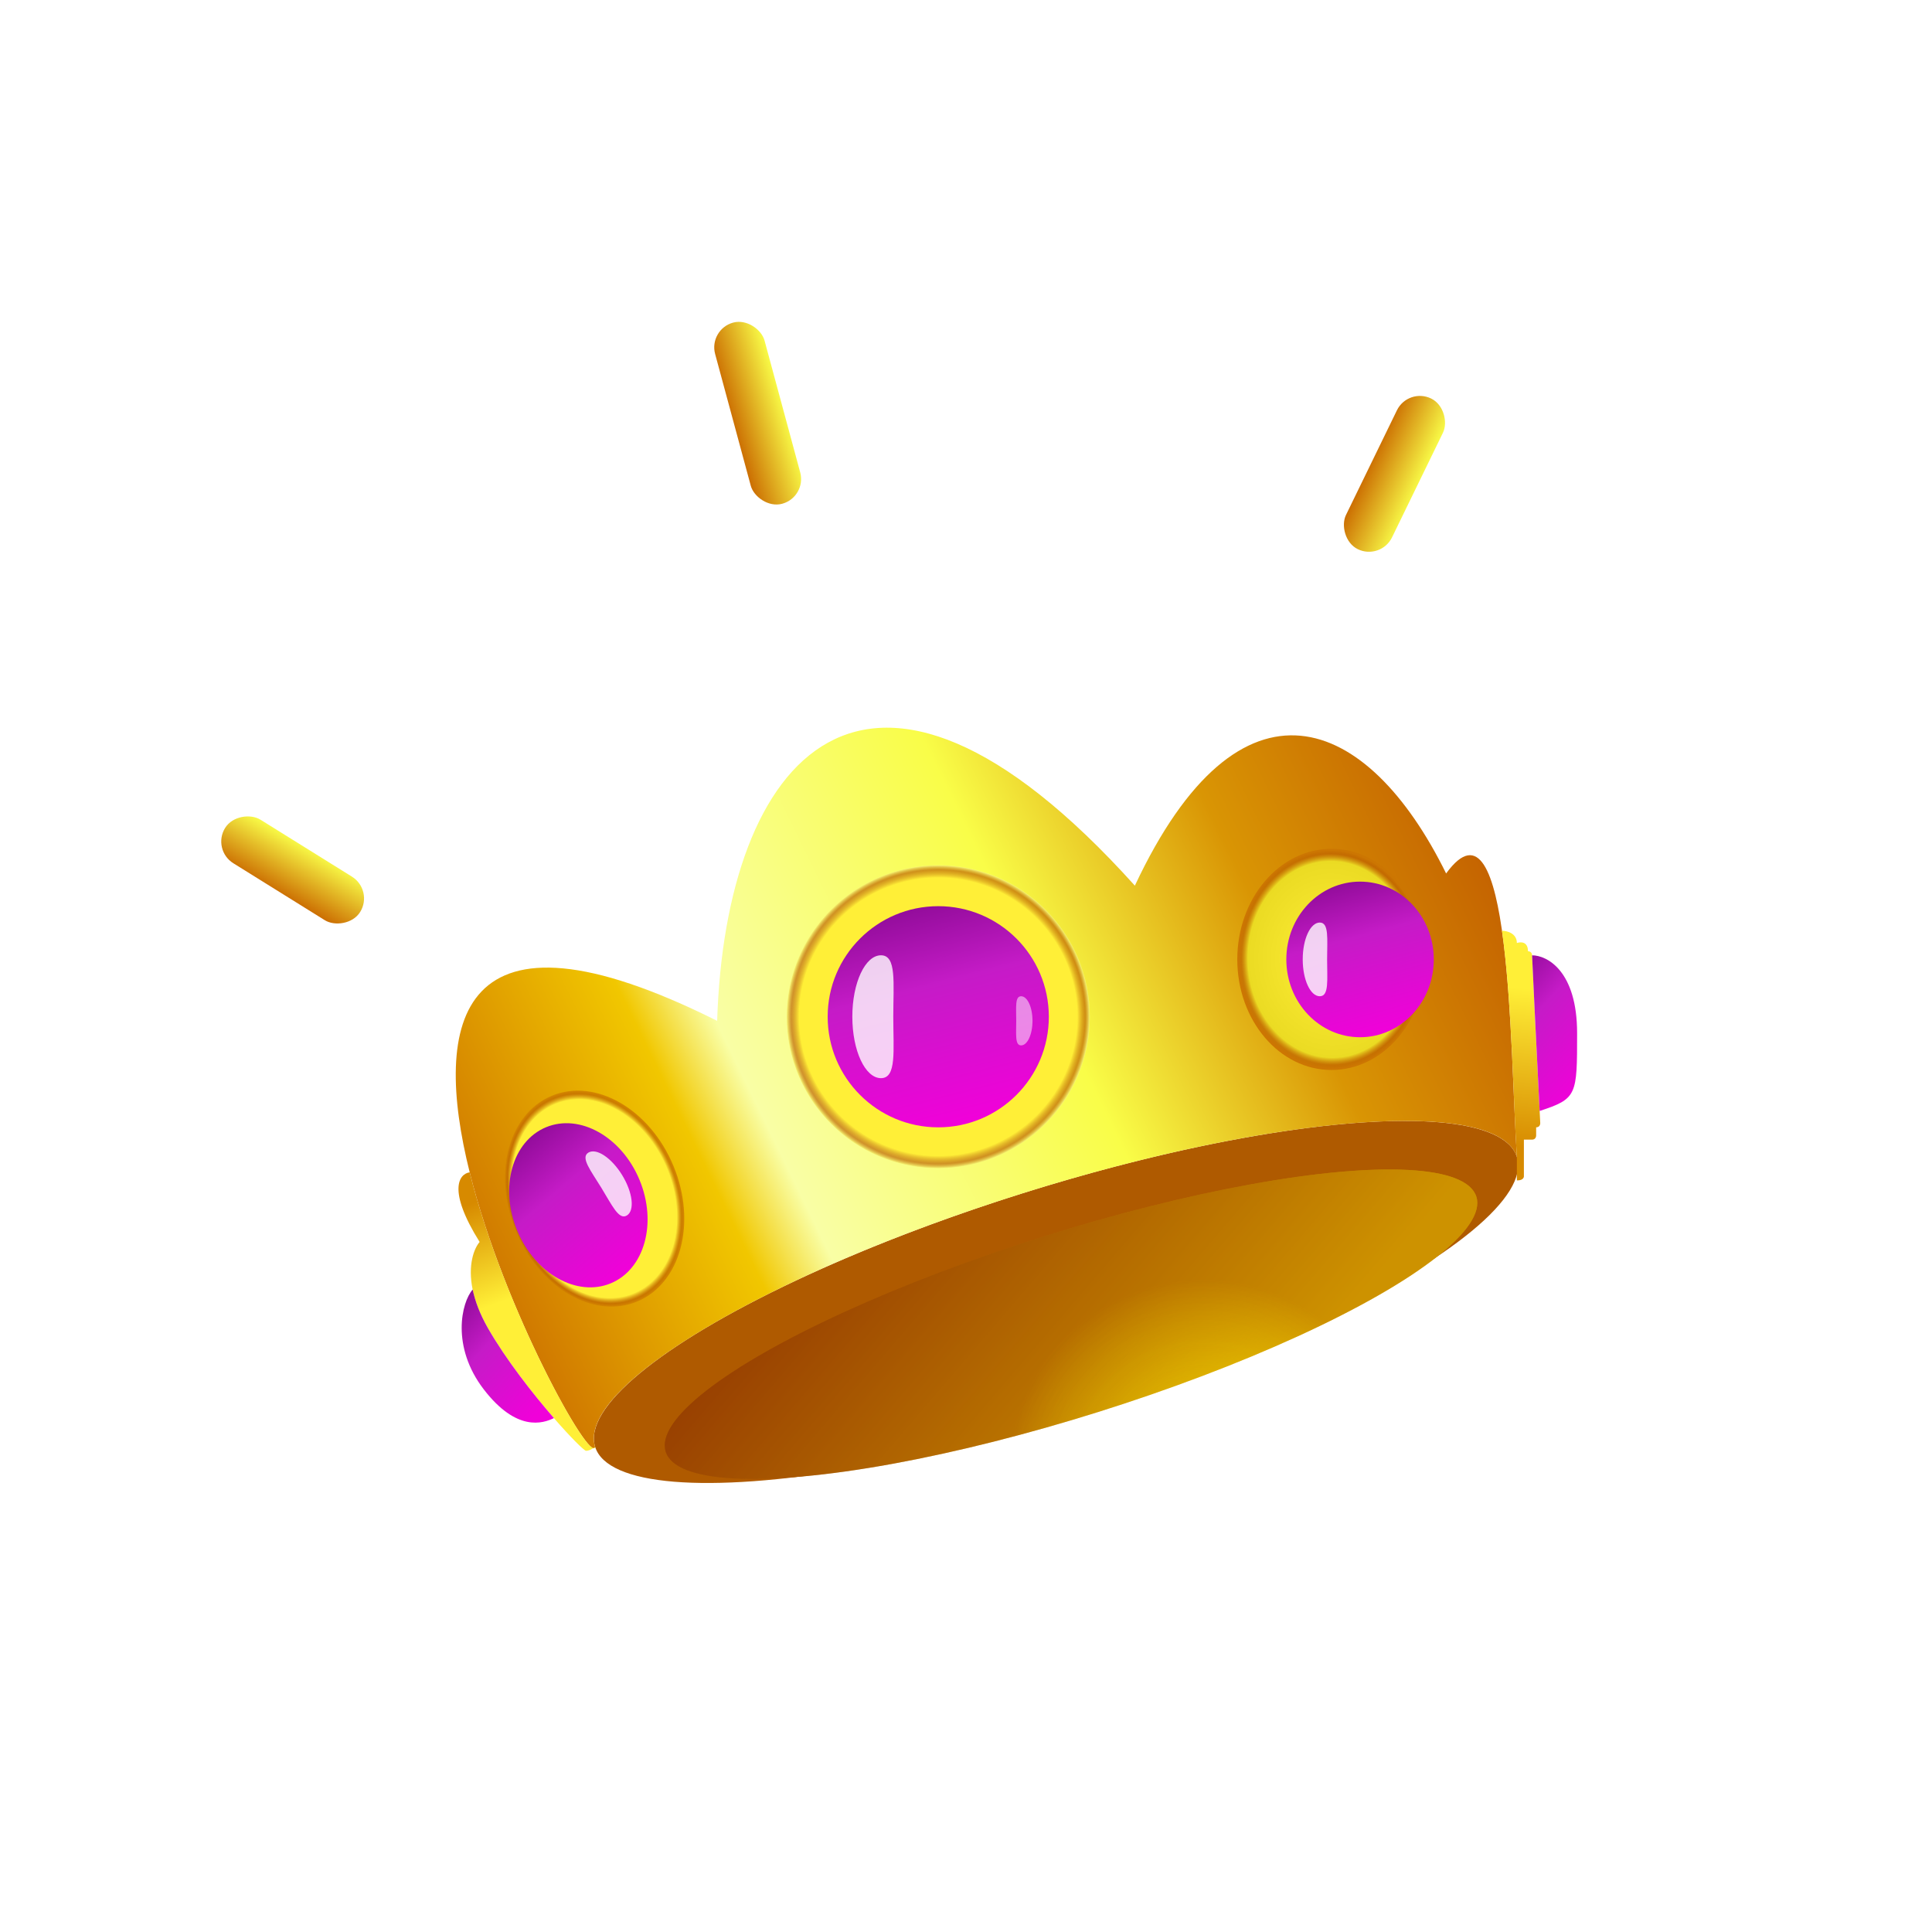 <svg width="55" height="55" viewBox="0 0 55 55" fill="none" xmlns="http://www.w3.org/2000/svg">
<rect width="55" height="55" rx="27.5" fill="white"/>
<ellipse cx="30.063" cy="37.064" rx="13.754" ry="3.237" transform="rotate(-17.457 30.063 37.064)" fill="#AF5A00"/>
<g filter="url(#filter0_i_21114_72876)">
<ellipse cx="30.06" cy="37.052" rx="12.096" ry="2.617" transform="rotate(-17.457 30.06 37.052)" fill="url(#paint0_linear_21114_72876)"/>
<ellipse cx="30.06" cy="37.052" rx="12.096" ry="2.617" transform="rotate(-17.457 30.06 37.052)" fill="url(#paint1_radial_21114_72876)" fill-opacity="0.4"/>
</g>
<path d="M43.183 32.938C42.983 29.907 43.033 22.299 41.168 24.866C38.937 20.331 35.302 18.829 32.307 25.213C24.633 16.686 20.649 21.599 20.416 29.061C12.999 25.353 12.303 29.093 13.371 33.374C14.351 37.304 16.819 41.69 16.941 41.191C16.405 39.485 21.845 36.255 29.091 33.977C36.337 31.698 42.647 31.233 43.183 32.938Z" fill="url(#paint2_linear_21114_72876)"/>
<circle cx="26.71" cy="28.945" r="4.314" fill="url(#paint3_radial_21114_72876)"/>
<path d="M13.371 33.374C14.288 37.049 16.505 41.122 16.889 41.227C16.911 41.214 16.929 41.201 16.942 41.191C16.934 41.223 16.916 41.235 16.889 41.227C16.833 41.263 16.753 41.302 16.685 41.302C16.633 41.302 16.254 40.929 15.768 40.37C15.167 39.679 14.403 38.706 13.887 37.805C13.653 37.395 13.52 37.029 13.455 36.711C13.312 36.012 13.494 35.543 13.654 35.356C12.721 33.864 13.077 33.413 13.371 33.374Z" fill="url(#paint4_linear_21114_72876)"/>
<ellipse cx="37.904" cy="27.312" rx="2.681" ry="3.148" fill="url(#paint5_radial_21114_72876)"/>
<path d="M13.888 37.805C13.655 37.396 13.522 37.029 13.456 36.711C13.134 37.075 12.839 38.341 13.772 39.553C14.704 40.766 15.453 40.525 15.769 40.37C15.168 39.679 14.404 38.706 13.888 37.805Z" fill="url(#paint6_linear_21114_72876)"/>
<path d="M42.758 26.497C43.041 28.477 43.077 31.343 43.182 32.939L43.182 33.604C43.382 33.608 43.382 33.492 43.382 33.492L43.382 32.443L43.615 32.443C43.708 32.443 43.731 32.365 43.731 32.326L43.731 32.093C43.825 32.093 43.848 32.015 43.848 31.976C43.77 30.422 43.615 27.289 43.615 27.196C43.615 27.103 43.537 27.079 43.498 27.079C43.498 26.8 43.287 26.808 43.182 26.846C43.182 26.567 42.899 26.497 42.758 26.497Z" fill="url(#paint7_linear_21114_72876)"/>
<path d="M44.897 29.412C44.897 27.64 44.042 27.196 43.615 27.196C43.615 27.283 43.749 29.997 43.83 31.627C44.897 31.277 44.897 31.184 44.897 29.412Z" fill="url(#paint8_linear_21114_72876)"/>
<ellipse cx="16.924" cy="34.123" rx="2.434" ry="3.172" transform="rotate(-22.517 16.924 34.123)" fill="url(#paint9_radial_21114_72876)"/>
<ellipse cx="16.465" cy="34.312" rx="1.885" ry="2.405" transform="rotate(-22.517 16.465 34.312)" fill="url(#paint10_linear_21114_72876)"/>
<circle cx="26.71" cy="28.945" r="3.148" fill="url(#paint11_linear_21114_72876)"/>
<ellipse cx="38.718" cy="27.313" rx="2.099" ry="2.215" fill="url(#paint12_linear_21114_72876)"/>
<path d="M25.43 28.944C25.43 29.91 25.53 30.693 25.08 30.693C24.629 30.693 24.264 29.91 24.264 28.944C24.264 27.978 24.629 27.195 25.08 27.195C25.53 27.195 25.43 27.978 25.43 28.944Z" fill="white" fill-opacity="0.8"/>
<path d="M37.78 27.312C37.78 27.892 37.84 28.361 37.572 28.361C37.303 28.361 37.086 27.892 37.086 27.312C37.086 26.733 37.303 26.263 37.572 26.263C37.84 26.263 37.78 26.733 37.78 27.312Z" fill="white" fill-opacity="0.8"/>
<path d="M17.12 33.816C16.817 33.322 16.52 32.953 16.749 32.813C16.978 32.673 17.409 32.96 17.712 33.454C18.014 33.948 18.074 34.462 17.846 34.602C17.617 34.742 17.423 34.311 17.12 33.816Z" fill="white" fill-opacity="0.8"/>
<path d="M28.93 29.061C28.93 29.447 28.89 29.76 29.069 29.76C29.248 29.76 29.393 29.447 29.393 29.061C29.393 28.674 29.248 28.361 29.069 28.361C28.89 28.361 28.93 28.674 28.93 29.061Z" fill="white" fill-opacity="0.5"/>
<rect x="20.168" y="9.374" width="1.458" height="5.343" rx="0.729" transform="rotate(-15.137 20.168 9.374)" fill="url(#paint13_linear_21114_72876)"/>
<rect x="6.023" y="24.189" width="1.461" height="4.528" rx="0.73" transform="rotate(-58.091 6.023 24.189)" fill="url(#paint14_linear_21114_72876)"/>
<rect x="40.086" y="11.026" width="1.458" height="4.77" rx="0.729" transform="rotate(25.951 40.086 11.026)" fill="url(#paint15_linear_21114_72876)"/>
<defs>
<filter id="filter0_i_21114_72876" x="18.494" y="32.648" width="23.562" height="9.454" filterUnits="userSpaceOnUse" color-interpolation-filters="sRGB">
<feFlood flood-opacity="0" result="BackgroundImageFix"/>
<feBlend mode="normal" in="SourceGraphic" in2="BackgroundImageFix" result="shape"/>
<feColorMatrix in="SourceAlpha" type="matrix" values="0 0 0 0 0 0 0 0 0 0 0 0 0 0 0 0 0 0 127 0" result="hardAlpha"/>
<feOffset dx="0.43" dy="0.645"/>
<feGaussianBlur stdDeviation="0.43"/>
<feComposite in2="hardAlpha" operator="arithmetic" k2="-1" k3="1"/>
<feColorMatrix type="matrix" values="0 0 0 0 0 0 0 0 0 0 0 0 0 0 0 0 0 0 0.2 0"/>
<feBlend mode="normal" in2="shape" result="effect1_innerShadow_21114_72876"/>
</filter>
<linearGradient id="paint0_linear_21114_72876" x1="25.295" y1="31.333" x2="32.195" y2="42.425" gradientUnits="userSpaceOnUse">
<stop stop-color="#913A01"/>
<stop offset="1" stop-color="#EDC800"/>
</linearGradient>
<radialGradient id="paint1_radial_21114_72876" cx="0" cy="0" r="1" gradientUnits="userSpaceOnUse" gradientTransform="translate(32.376 42.237) rotate(-171.014) scale(5.54)">
<stop stop-color="#FDF900" stop-opacity="0"/>
<stop offset="1" stop-color="#9D4000"/>
</radialGradient>
<linearGradient id="paint2_linear_21114_72876" x1="43.616" y1="23.814" x2="13.77" y2="38.388" gradientUnits="userSpaceOnUse">
<stop stop-color="#C05800"/>
<stop offset="0.238" stop-color="#D99504"/>
<stop offset="0.433" stop-color="#F9FD48"/>
<stop offset="0.698" stop-color="#F9FEA5"/>
<stop offset="0.761" stop-color="#F1C700"/>
<stop offset="1" stop-color="#CA6A00"/>
</linearGradient>
<radialGradient id="paint3_radial_21114_72876" cx="0" cy="0" r="1" gradientUnits="userSpaceOnUse" gradientTransform="translate(26.71 28.945) rotate(90) scale(4.547)">
<stop stop-color="#FFEF37"/>
<stop offset="0.87" stop-color="#FFEF37"/>
<stop offset="0.92" stop-color="#BF6400" stop-opacity="0.7"/>
<stop offset="0.95" stop-color="#F9FD78"/>
</radialGradient>
<linearGradient id="paint4_linear_21114_72876" x1="17.035" y1="43.867" x2="13.304" y2="33.724" gradientUnits="userSpaceOnUse">
<stop stop-color="#FFEF37"/>
<stop offset="0.679" stop-color="#FFEF37"/>
<stop offset="0.95" stop-color="#D78A00"/>
</linearGradient>
<radialGradient id="paint5_radial_21114_72876" cx="0" cy="0" r="1" gradientUnits="userSpaceOnUse" gradientTransform="translate(37.904 27.312) rotate(87.955) scale(3.266 2.783)">
<stop stop-color="#FFEF37"/>
<stop offset="0.855" stop-color="#EBDB23"/>
<stop offset="0.92" stop-color="#BF6400" stop-opacity="0.7"/>
<stop offset="0.95" stop-color="#CC7602"/>
</radialGradient>
<linearGradient id="paint6_linear_21114_72876" x1="13.273" y1="37.013" x2="15.969" y2="39.487" gradientUnits="userSpaceOnUse">
<stop stop-color="#950D9D"/>
<stop offset="0.354" stop-color="#C51BC7"/>
<stop offset="1" stop-color="#F001D9"/>
</linearGradient>
<linearGradient id="paint7_linear_21114_72876" x1="44.198" y1="16.82" x2="42.52" y2="33.428" gradientUnits="userSpaceOnUse">
<stop stop-color="#FFEF37"/>
<stop offset="0.679" stop-color="#FFEF37"/>
<stop offset="0.95" stop-color="#D78A00"/>
</linearGradient>
<linearGradient id="paint8_linear_21114_72876" x1="43.079" y1="27.615" x2="45.837" y2="30.125" gradientUnits="userSpaceOnUse">
<stop stop-color="#950D9D"/>
<stop offset="0.354" stop-color="#C51BC7"/>
<stop offset="1" stop-color="#F001D9"/>
</linearGradient>
<radialGradient id="paint9_radial_21114_72876" cx="0" cy="0" r="1" gradientUnits="userSpaceOnUse" gradientTransform="translate(16.924 34.123) rotate(90) scale(3.344 2.566)">
<stop stop-color="#FFEF37"/>
<stop offset="0.87" stop-color="#FFEF37"/>
<stop offset="0.92" stop-color="#BF6400" stop-opacity="0.7"/>
<stop offset="0.95" stop-color="#D78A00"/>
</radialGradient>
<linearGradient id="paint10_linear_21114_72876" x1="15.558" y1="32.174" x2="16.98" y2="36.55" gradientUnits="userSpaceOnUse">
<stop stop-color="#950D9D"/>
<stop offset="0.354" stop-color="#C51BC7"/>
<stop offset="1" stop-color="#F001D9"/>
</linearGradient>
<linearGradient id="paint11_linear_21114_72876" x1="25.195" y1="26.147" x2="26.71" y2="32.093" gradientUnits="userSpaceOnUse">
<stop stop-color="#950D9D"/>
<stop offset="0.354" stop-color="#C51BC7"/>
<stop offset="1" stop-color="#F001D9"/>
</linearGradient>
<linearGradient id="paint12_linear_21114_72876" x1="37.707" y1="25.344" x2="38.825" y2="29.499" gradientUnits="userSpaceOnUse">
<stop stop-color="#950D9D"/>
<stop offset="0.354" stop-color="#C51BC7"/>
<stop offset="1" stop-color="#F001D9"/>
</linearGradient>
<linearGradient id="paint13_linear_21114_72876" x1="21.697" y1="12.05" x2="20.081" y2="12.088" gradientUnits="userSpaceOnUse">
<stop stop-color="#F9FD48"/>
<stop offset="1" stop-color="#CA6A00"/>
</linearGradient>
<linearGradient id="paint14_linear_21114_72876" x1="7.556" y1="26.456" x2="5.936" y2="26.501" gradientUnits="userSpaceOnUse">
<stop stop-color="#F9FD48"/>
<stop offset="1" stop-color="#CA6A00"/>
</linearGradient>
<linearGradient id="paint15_linear_21114_72876" x1="41.615" y1="13.416" x2="39.999" y2="13.458" gradientUnits="userSpaceOnUse">
<stop stop-color="#F9FD48"/>
<stop offset="1" stop-color="#CA6A00"/>
</linearGradient>
</defs>
</svg>
